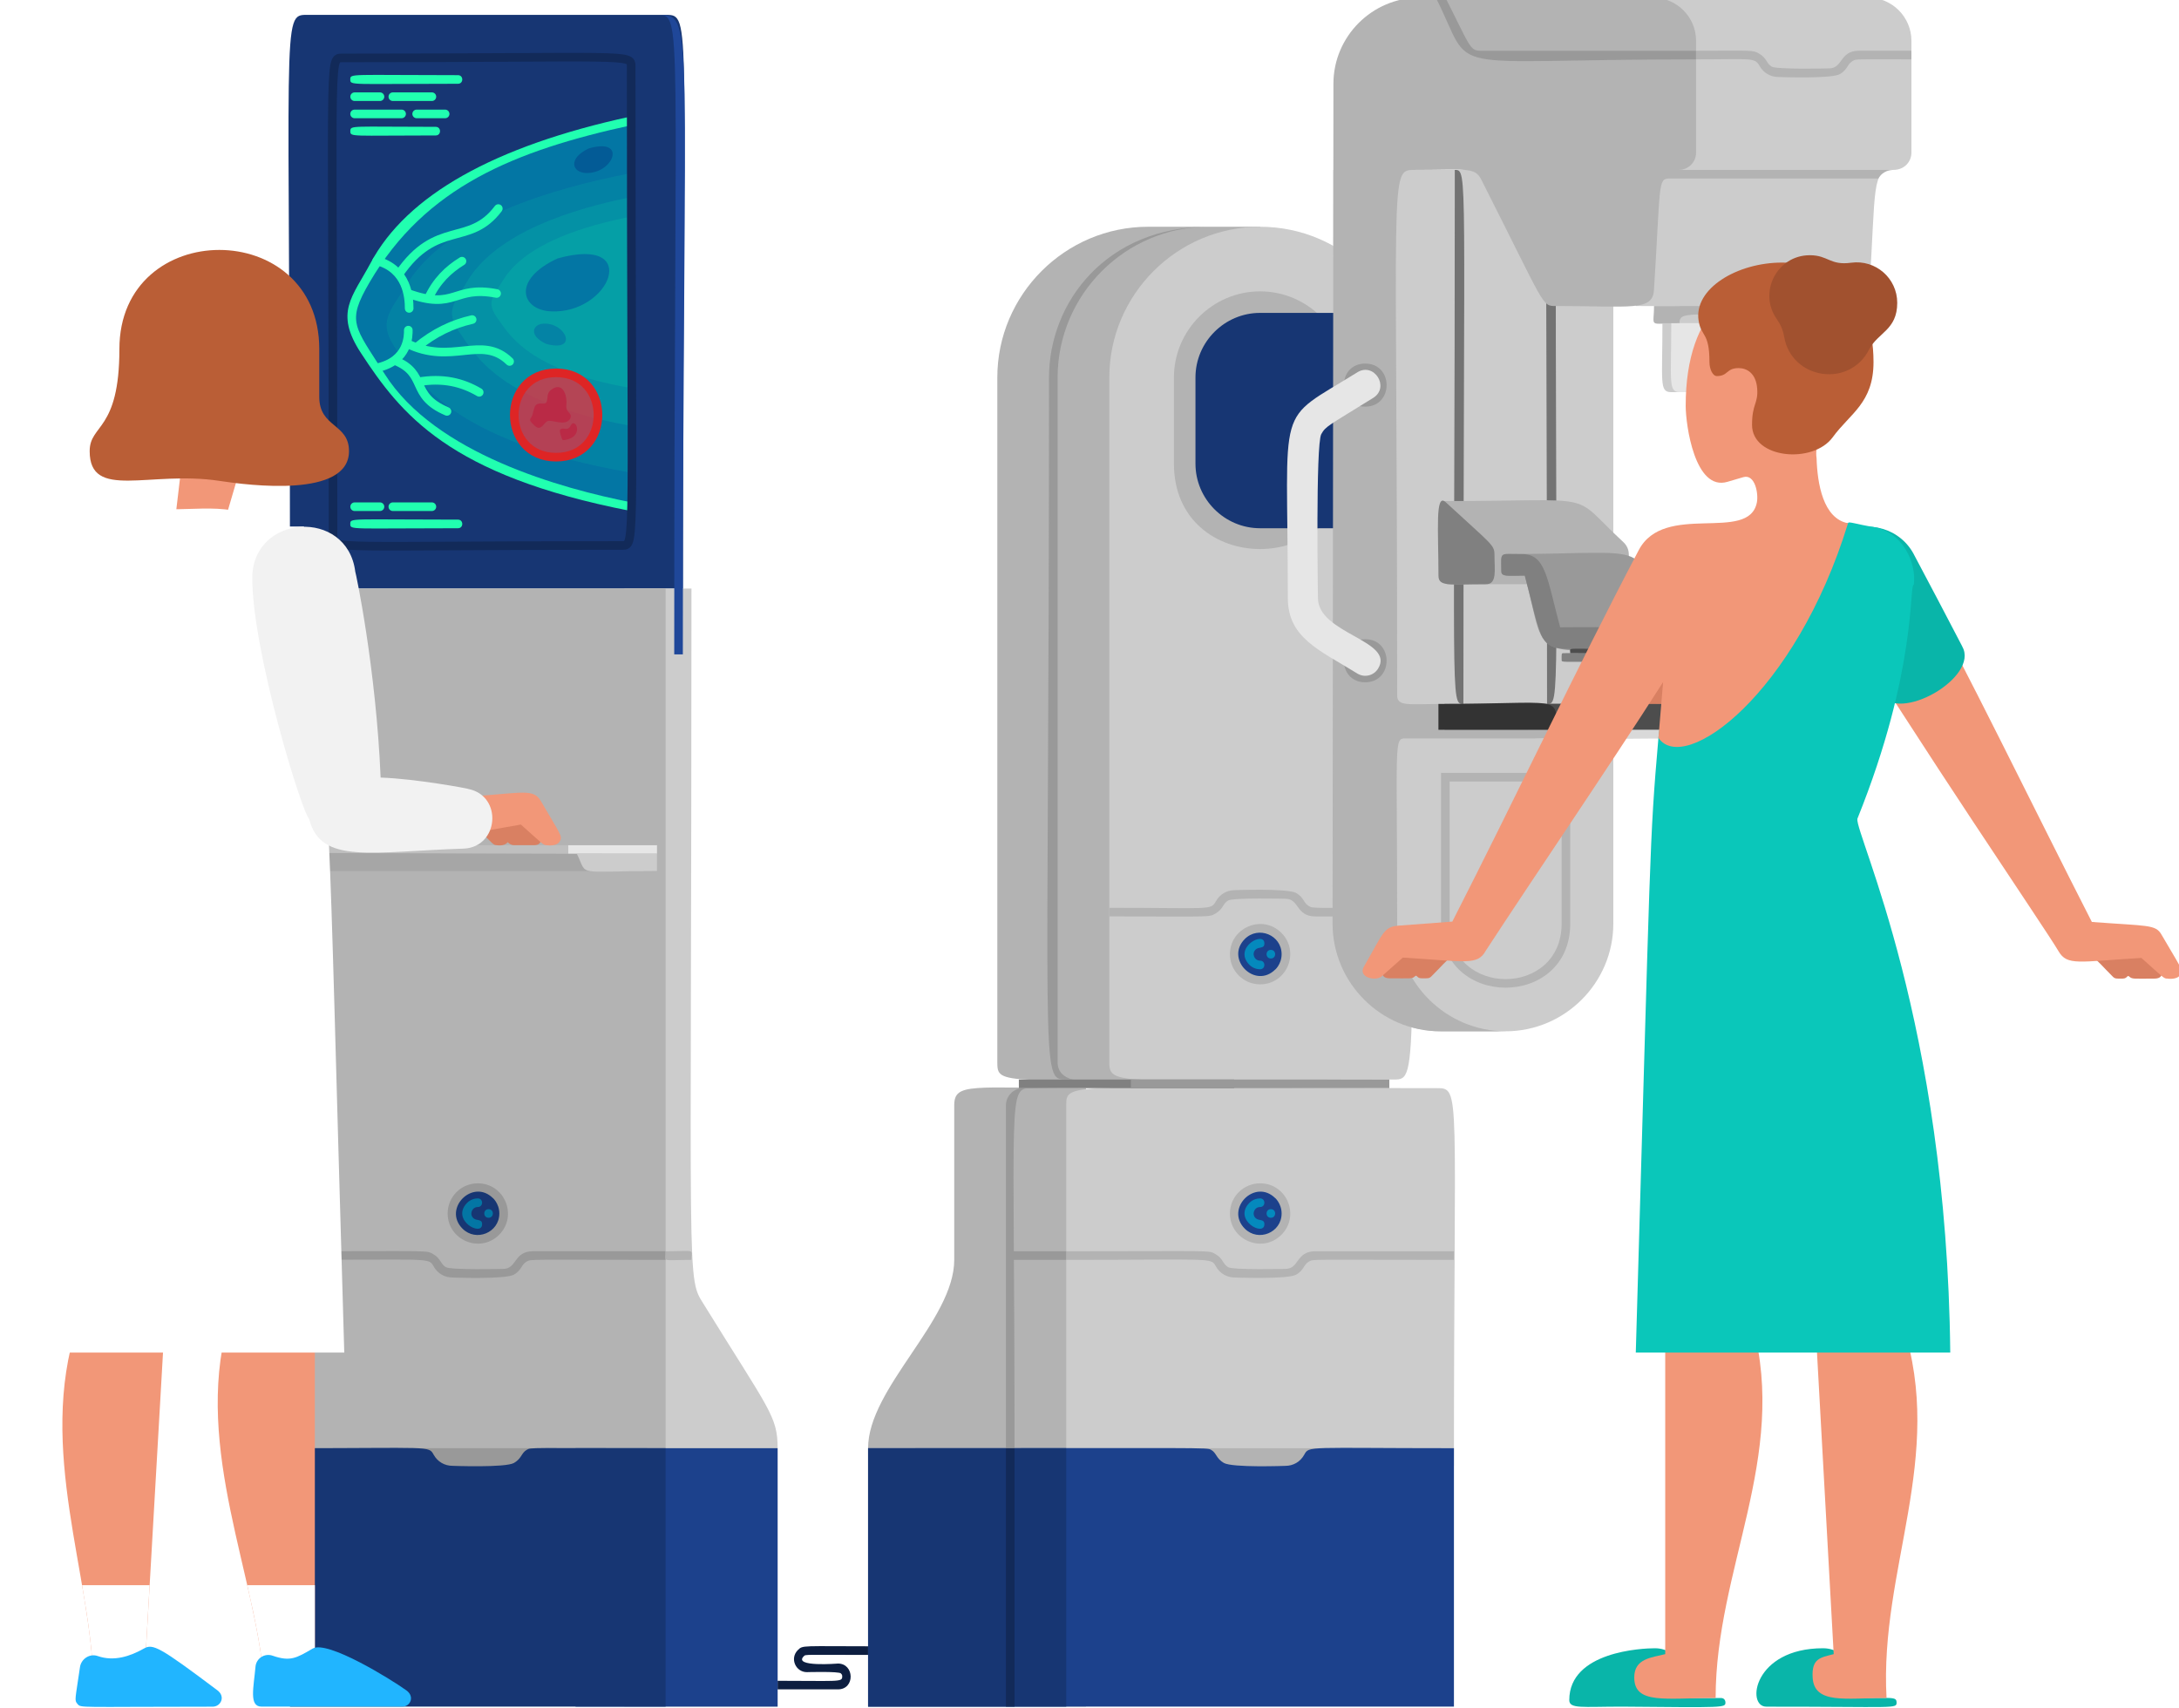 <?xml version="1.0" encoding="UTF-8"?><svg id="_àð_1" xmlns="http://www.w3.org/2000/svg" xmlns:xlink="http://www.w3.org/1999/xlink" viewBox="0 0 607 476"><defs><style>.cls-1,.cls-2{fill:#1c418c;}.cls-3,.cls-4,.cls-5,.cls-6,.cls-7,.cls-8,.cls-9,.cls-10,.cls-11,.cls-12,.cls-13,.cls-14,.cls-15,.cls-16,.cls-17,.cls-18,.cls-19,.cls-20,.cls-21,.cls-22,.cls-23,.cls-24,.cls-25,.cls-26,.cls-2,.cls-27,.cls-28,.cls-29,.cls-30,.cls-31,.cls-32{fill-rule:evenodd;}.cls-3,.cls-33{fill:#d98062;}.cls-4{fill:#0ac7ba;}.cls-5,.cls-16,.cls-17,.cls-25{fill:#09b5a9;}.cls-34{fill:#bfbfbf;}.cls-6{fill:#1f4799;}.cls-7{fill:#fff;}.cls-8{fill:#737373;}.cls-9{fill:#21b5ff;}.cls-35,.cls-12{fill:#0376a4;}.cls-36{stroke:#de2525;}.cls-36,.cls-37,.cls-38,.cls-39{fill:none;}.cls-36,.cls-38,.cls-39{stroke-width:2.4px;}.cls-36,.cls-39{stroke-miterlimit:22.93;}.cls-10{fill:#a1512f;}.cls-40{fill:#0d1e40;}.cls-11{fill:#0483a5;}.cls-41{clip-path:url(#clippath-1);}.cls-42,.cls-15{fill:#e6e6e6;}.cls-13{fill:#a6a6a6;}.cls-43,.cls-23{fill:gray;}.cls-14{fill:#666;}.cls-16{opacity:.3;}.cls-44{fill:#21ffb0;}.cls-17{opacity:.2;}.cls-18{fill:#d9d9d9;}.cls-45,.cls-21{fill:#0489bd;}.cls-19{fill:#f29778;}.cls-20,.cls-46{fill:#b3b3b3;}.cls-47{clip-path:url(#clippath);}.cls-48,.cls-28{fill:#999;}.cls-22{fill:#f2f2f2;}.cls-24{fill:#333;}.cls-49,.cls-30{fill:#ccc;}.cls-50,.cls-27{fill:#173673;}.cls-25{opacity:.4;}.cls-38{stroke:#21ffb0;stroke-linecap:round;stroke-linejoin:round;}.cls-26{fill:#4d4d4d;}.cls-51{fill:#122a59;}.cls-39{stroke:#122a59;}.cls-29{fill:#ff2634;opacity:.7;}.cls-31{fill:#035b96;}.cls-32{fill:#ba5e36;}</style><clipPath id="clippath"><rect class="cls-37" width="607" height="476"/></clipPath><clipPath id="clippath-1"><rect class="cls-37" x="-330" y="-71" width="1200" height="720"/></clipPath></defs><g class="cls-47"><g class="cls-41"><path class="cls-40" d="m214.22,468.3c19.52,0,20.4.48,20.4-1.2,0-.77-.45-.75-.35-.85-.61-.61-9.59-.35-9.49-.35-3.15,0-4.83-3.84-2.54-6.14,1.47-1.44.82-1.06,21.98-1.06v2.4c-20.28,0-19.75-.19-20.29.35-3.18,3.11,9.59,2.05,9.49,2.05,4.63,0,4.83,7.2,0,7.2h-19.2v-2.4Z"/><path class="cls-20" d="m265.82,351.03c0,16.83-24,35.73-24,52.47v72h60.7v-172.32c-31.72,0-36.7-1.66-36.7,4.8v43.05Z"/><path class="cls-30" d="m400.22,303.18c-102.82,0-103.2-2.02-103.2,4.8v100.44h108c0-105.08,2.02-105.24-4.8-105.24"/><path class="cls-20" d="m351.02,300.78c-72.06,0-73.2,1.84-73.2-4.8V105.18c0-23.1,18.9-42,42-42h31.2v237.6Z"/><path class="cls-30" d="m388.22,300.78c-76.29,0-79.2,1.99-79.2-4.8V105.18c0-23.1,18.9-42,42-42s42,18.9,42,42c0,195.71,2.67,195.6-4.8,195.6"/><path class="cls-46" d="m393.02,252.93c-28.36,0-27.24.21-28.41-.48-1.5-.88-1.35-2.36-3.5-3.62-2.37-1.39-17.25-.81-17.15-.81-2.16,0-4.13,1.09-5.24,3.08-1.45,2.6-1.3,1.83-29.7,1.83v2.4c28.46,0,27.68.31,29.6-.81,2.19-1.28,1.96-2.72,3.5-3.62,1.41-.83,16.05-.48,15.95-.48,3.95,0,2.86,4.92,8.38,4.92h26.57v-2.4Z"/><path class="cls-27" d="m190.22,163.98h-109.44c0-159.98-2.51-159.84,4.8-159.84h99.84c7.44,0,4.8-.02,4.8,159.84Z"/><path class="cls-12" d="m175.82,33.67c-24.85,5.39-58.87,16.49-71.49,40.12-5.09,9.53-9.78,13.23-2.78,23.91,11.93,18.23,25.79,34,74.28,43.48V33.67Z"/><path class="cls-44" d="m175.59,142.35c-50.68-9.91-63.92-27-75.05-44-7.43-11.35-2.37-15.58,2.73-25.13,10.04-18.79,34.36-32.5,72.3-40.73l.51,2.35c-32.82,7.12-57.62,17.29-73.08,43.74-6.57,11.24-4.32,12.22,4.17,25.64,14.01,22.15,49.18,31.93,68.89,35.78l-.46,2.36Z"/><path class="cls-17" d="m175.82,48.25c-21.75,4.18-51.53,12.8-62.57,31.14-4.46,7.4-8.56,10.27-2.44,18.56,5.52,7.48,14.32,24.96,65.01,33.75V48.25Z"/><path class="cls-16" d="m175.82,54.92c-15.93,3.2-37.75,9.78-45.85,23.79-3.26,5.65-6.27,7.84-1.78,14.17,4.13,5.83,10.62,19.09,47.63,25.78v-63.74Z"/><path class="cls-25" d="m175.82,60.36c-12.42,2.4-29.44,7.33-35.75,17.83-2.55,4.24-4.89,5.88-1.39,10.62,3.3,4.47,8.37,14.32,37.14,19.32v-47.77Z"/><path d="m127.58,22.42c-28.81,0-28.8.32-28.8-.57,28.81,0,28.8-.32,28.8.57Z"/><path class="cls-44" d="m127.58,23.34c-30.01,0-30,.52-30-1.2s-.05-1.2,30-1.2c1.59,0,1.59,2.4,0,2.4Z"/><path class="cls-38" d="m109.43,26.94h10.88m-21.52,0h7.06"/><path class="cls-38" d="m116.07,31.74h7.93m-25.22,0h13.09"/><path class="cls-44" d="m121.38,37.74c-23.59,0-23.79.49-23.79-1.2s.33-1.2,23.79-1.2c1.59,0,1.59,2.4,0,2.4Z"/><path class="cls-38" d="m104.95,72.66c8.55,2.28,9.03,10.26,9.03,13.27m2.01,10.89c4.95-4.15,10.16-6.56,15.53-7.78m-12.24-5.76c2.3-5.05,5.64-8.18,9.41-10.51m-15.14,8.95c13.51,4.93,12.64-2.3,24.79.05m-25.08,13.88c12.61,6.33,20.86-2.56,28.7,5.06m-32.07-.3c9.38,3.73,4.1,9.76,14.62,14.21m-13.42-38.17c10.57-15.5,19.58-7.51,27.72-18.34m-22.42,48.31c6.97-1.24,12.43.14,17.1,2.89m-28.54-6.81c8.92-1.93,8.79-9.02,8.79-10.52"/><path class="cls-44" d="m127.58,147.18c-30.01,0-30,.52-30-1.2s-.05-1.2,30-1.2c1.59,0,1.59,2.4,0,2.4Z"/><path class="cls-38" d="m109.43,141.18h10.88m-21.52,0h7.06"/><path class="cls-39" d="m95.18,16.14c80.69,0,80.64-1.27,80.64,2.4,0,133.46,1.34,133.44-2.4,133.44-80.69,0-80.64,1.27-80.64-2.4,0-133.46-1.34-133.44,2.4-133.44Z"/><path class="cls-30" d="m173.92,475.5V163.98h18.7c0,199.03-1.54,191.38,3.58,199.67,18.07,29.24,20.42,30.94,20.42,39.85v72h-42.7"/><rect class="cls-46" x="80.78" y="163.98" width="104.64" height="244.44"/><path class="cls-48" d="m185.42,351.03c-38.52,0-37.46-.26-38.73.48-1.5.88-1.35,2.36-3.5,3.62-2.37,1.39-17.25.81-17.15.81-2.16,0-4.13-1.09-5.24-3.08-1.41-2.54-.65-1.83-40.02-1.83v-2.4c39.72,0,37.95-.34,39.92.81,2.14,1.25,1.99,2.74,3.5,3.62,1.41.83,16.05.48,15.95.48,3.95,0,2.86-4.92,8.38-4.92h36.89v2.4Z"/><path class="cls-20" d="m185.42,348.63c8.64,0,7.2-.8,7.2,2.4-8.64,0-7.2.8-7.2-2.4Z"/><rect class="cls-1" x="160.33" y="403.5" width="56.29" height="72"/><rect class="cls-48" x="113.23" y="403.5" width="39.75" height="9.88"/><path class="cls-27" d="m185.42,403.5c-38.52,0-37.46-.27-38.72.48-1.5.88-1.35,2.36-3.5,3.62-2.37,1.39-17.25.81-17.15.81-2.16,0-4.13-1.1-5.24-3.08-1.42-2.55-.65-1.83-40.03-1.83v72h104.64v-72Z"/><rect class="cls-34" x="58.6" y="235.5" width="99.7" height="2.4"/><rect class="cls-42" x="158.3" y="235.5" width="24.72" height="2.4"/><path class="cls-30" d="m371.42,47.34v210c0,16.5,13.5,30,30,30h18c16.5,0,30-13.5,30-30V47.34h-78"/><path class="cls-20" d="m437.42,215.34h-36v42c0,23.8,36,23.8,36,0v-42Zm-2.4,2.4h-31.2v39.6c0,20.62,31.2,20.62,31.2,0v-39.6Z"/><path class="cls-8" d="m405.26,47.34c3.74,0,2.4-.03,2.4,148.8-3.74,0-2.4.03-2.4-148.8Z"/><path class="cls-8" d="m433.36,47.34c-3.74,0-2.4-.03-2.4,148.8,3.74,0,2.4.03,2.4-148.8Z"/><path class="cls-18" d="m475.34,205.74c-50.03,0-49.92,1.36-49.92-2.4h50.4c0,1.74.16,2.4-.48,2.4"/><path class="cls-26" d="m475.82,203.34h-73.44v-7.2c73.48,0,73.44-1.16,73.44,2.4v4.8Z"/><rect class="cls-46" x="331.15" y="403.5" width="39.75" height="9.88"/><path class="cls-2" d="m405.02,475.5h-163.2v-72c95.59,0,94.33-.26,95.59.48,1.52.89,1.33,2.35,3.5,3.62,2.37,1.39,17.26.82,17.16.82,2.17,0,4.14-1.11,5.23-3.07,1.44-2.58.45-1.85,41.72-1.85v72Z"/><rect class="cls-50" x="241.82" y="403.5" width="55.2" height="72"/><rect class="cls-43" x="283.82" y="300.78" width="60" height="2.4"/><path class="cls-13" d="m183.02,237.9c-140.51,0-122.98-1.92-119.62,4.8h119.62v-4.8Z"/><rect class="cls-48" x="315.02" y="300.78" width="72" height="2.4"/><path class="cls-20" d="m351.02,81.18c13.2,0,24,10.8,24,24v24c0,31.73-48,31.73-48,0v-24c0-13.2,10.8-24,24-24"/><path class="cls-27" d="m351.02,87.18h33.16v60h-33.16c-9.9,0-18-8.1-18-18v-24c0-9.9,8.1-18,18-18"/><path class="cls-28" d="m280.22,307.98v95.52h2.4c0-99.57-2.04-100.32,4.8-100.32h-2.4c-2.64,0-4.8,2.16-4.8,4.8"/><path class="cls-30" d="m183.02,237.9h-22.32c3.2,6.4-1.03,4.8,22.32,4.8v-4.8Z"/><path class="cls-30" d="m527.37,47.34c3.27,0,5.09-2.4,5.09-4.8V11.34c0-6.6-5.4-12-12-12h-64.8v85.92c61.42,0,64.68,1.83,65.08-4.5,1.83-28.87.59-33.42,6.62-33.42"/><path class="cls-20" d="m394,47.34c14.16,0,16.82-.88,18.6,2.63,18.06,35.67,16.83,35.29,20.82,35.29,21.12,0,26.95,1.52,27.33-4.5,1.84-29.12,1.02-31.02,4.22-31.02h58.25c.83-1.44,2.39-2.4,4.16-2.4h-59.71c2.64,0,4.8-2.16,4.8-4.8V11.34c0-6.6-5.4-12-12-12h-65.02c-13.2,0-24,10.8-24,24l-.24,234c0,16.5,13.5,30,30,30h18.22c-16.5,0-30.22-13.5-30.22-30,0-51.42-1.01-51.6,2.4-51.6h41.5c.59,0,.48-.46.48-2.4h-31.42v-7.2c-9.87,0-12.96.78-12.96-2.4,0-146.35-2.36-146.4,4.8-146.4"/><path class="cls-28" d="m380.31,101.3c7.94,0,7.94,12,0,12s-7.94-12,0-12"/><path class="cls-28" d="m380.31,178.1c7.94,0,7.94,12,0,12s-7.94-12,0-12"/><path class="cls-15" d="m378.1,103.74c4.71-2.93,9.14,4.19,4.43,7.12-12.48,7.76-13.21,7.84-14.46,10.09-1.61,2.9-.93,45.78-.93,45.68,0,9.99,21.62,11.83,16.74,19.68-1.22,1.97-3.81,2.57-5.77,1.35-10.45-6.49-19.36-9.86-19.36-21.03,0-56.03-3.82-48.48,19.36-62.89Z"/><path class="cls-24" d="m433.58,203.34h-32.88v-7.2c34.46,0,32.88-2.74,32.88,7.2Z"/><path class="cls-20" d="m452.2,151.03c1.02.94,1.54,2.14,1.54,3.53,0,9.9,1.67,8.22-13.2,8.22h-37.44c0-7.72-1-15.44-1-23.17,44.87,0,34.57-2.9,50.1,11.42"/><path class="cls-23" d="m402.72,139.92c12.75,11.77,13.59,11.85,13.59,14.64,0,4.32.8,8.22-2.4,8.22-10.07,0-13.2.8-13.2-2.4,0-12.5-.98-23.23,2.01-20.46"/><path class="cls-28" d="m474.62,180.78c-50.98,0-42.85,5.79-49.87-20.4-4.51,0-6.53.44-6.53-1.2,0-2.39-.5-4.8,1.2-4.8,42.95,0,36.05-4.78,42.79,20.4,12.85,0,13.61-.44,13.61,1.2,0,2.39.5,4.8-1.2,4.8"/><path class="cls-28" d="m475.34,184.38c-32.99,0-33,.28-33-.48,0-1.6-.08-1.92.48-1.92,32.99,0,33-.28,33,.48,0,1.6.08,1.92-.48,1.92"/><path class="cls-14" d="m473.42,180.78c-30.64,0-30.6-.67-30.6,1.2,30.64,0,30.6.67,30.6-1.2Z"/><path class="cls-23" d="m447.74,184.38c-12.74,0-12.72.21-12.72-.48,0-1.6-.08-1.92.48-1.92,12.74,0,12.72-.21,12.72.48,0,1.6.08,1.92-.48,1.92"/><path class="cls-23" d="m447.02,180.78c-19.52,0-16.14,2.46-22.27-20.4-4.51,0-6.53.44-6.53-1.2,0-5.62-.85-4.8,5.76-4.8s6.94,6.63,10.63,20.4c12.85,0,13.61-.44,13.61,1.2,0,2.39.5,4.8-1.2,4.8"/><path class="cls-26" d="m445.82,180.78c-9.76,0-8.4-.4-8.4,1.2,9.76,0,8.4.4,8.4-1.2Z"/><path class="cls-28" d="m294.62,295.98V105.18c0-23.1,18.9-42,42-42-28.24,0-44.4,20.86-44.4,42,0,195.71-2.67,195.6,4.8,195.6,6.56,0-2.4,1.2-2.4-4.8"/><rect class="cls-51" x="280.22" y="403.5" width="2.4" height="72"/><path class="cls-6" d="m183.13,4.14c10.73,0,7.09-.28,7.09,178.18h-2.4c0-178.3,2.47-178.18-4.69-178.18Z"/><rect class="cls-49" x="467.96" y="85.26" width="36" height="4.8"/><path class="cls-20" d="m460.76,85.26h43.2v2.4c-35.62,0-36-.9-36,2.4-9.07,0-7.2,1.45-7.2-4.8Z"/><path class="cls-30" d="m463.1,90.06h36c0,16.88.82,19.2-2.4,19.2h-31.2c-3.32,0-2.4-2.9-2.4-19.2Z"/><path class="cls-15" d="m465.56,90.06h36c0,16.88.82,19.2-2.4,19.2h-31.2c-3.32,0-2.4-2.9-2.4-19.2Z"/><polygon class="cls-19" points="50.46 130.6 49 142.95 63.26 142.95 66.75 131.07 50.46 130.6"/><path class="cls-19" d="m87.71,369.19h-24.35c-9.29,34.67,8.1,69.76,10.29,100.32h14.06v-100.32Z"/><path class="cls-19" d="m45.85,369.19h-24.35c-11.28,34.67,4.1,69.76,4.53,100.32h14.06l5.76-100.32Z"/><path class="cls-7" d="m68.88,441.67c2.19,9.58,4.13,18.91,4.77,27.84h14.06v-27.84h-18.83Z"/><path class="cls-7" d="m22.86,441.67c1.64,9.58,3.05,18.91,3.17,27.84h14.05l1.6-27.84h-18.83Z"/><path class="cls-3" d="m146.3,224.89c1.87,3.22,7.27,10.6,2.41,10.6h-5.52c-1.08,0-1.87-.94-1.77-.85-.82,1.24-3.11.85-3.01.85-1,0-.96-.23-5.67-4.95-6.28,1.62-5.22,1.77-5.3.08l-6.38,1.27-.3-7h25.54Z"/><path class="cls-19" d="m132.38,221.82c13.41-.96,16.29-2.07,18.3,1.39,5.38,9.27,6.11,9.72,5.26,11.21-.88,1.54-3.64,1.08-3.54,1.08-1.1,0-.89-.06-7.3-5.76l-12.24,2.16-.48-10.08Z"/><path class="cls-9" d="m113.21,470.98c-4.23-3.05-22.01-14.06-26.11-11.65-4.58,2.68-6.26,3.68-11.17,1.98-2.22-.77-4.56.74-4.76,3.09-.5,5.71-1.87,11.1,1.65,11.1h39.28c2.17.01,3.52-2.78,1.11-4.52"/><path class="cls-9" d="m60.59,470.98c-16.21-12.19-18.01-13.08-20.52-11.65-3.71,2.1-8.28,3.69-12.85,2.08-2.19-.77-4.6.75-4.94,3.09-1.32,9.11-1.6,9.2-.71,10.24,1.04,1.21-.01.78,37.66.78,2.3,0,3.64-2.82,1.37-4.53"/><path class="cls-7" d="m72.86,151.5h-30c0-3.54-.8-9.6,4.8-9.6,11.22,0,25.2-2.46,25.2,9.6Z"/><path class="cls-7" d="m95.9,376.86H8.3c.96-92.11,26.45-144.32,25.88-148.71-16.73-41.56-14.34-65.24-15.73-65.24-1.09-8.66,5.66-16.21,14.29-16.21h51.94c8.67,103.9,6.01,52.84,11.22,230.16"/><path class="cls-22" d="m130.39,219.81c9.78,1.89,8.61,16.33-1.34,16.64-25.02.77-39.8,4.57-42.89-8.21-2.01-1.66-15.88-46.68-15.88-67.15,0-17.94,26.5-19.58,28.69-1.78.1,0,5.78,26.8,7.06,57.34,9.71.32,24.36,3.05,24.36,3.15Z"/><path class="cls-32" d="m97.22,125.7c0-7.76-8.28-6.52-8.28-15.09v-13.35c0-36.83-55.68-36.83-55.68,0,0,22.96-8.28,20.87-8.28,28.44,0,13.82,16.71,5.32,36.12,8.28,8.48,1.29,36.12,4.81,36.12-8.28"/><path class="cls-28" d="m472.46,16.54v-2.4h-60.1c-2.95,0-3.01-1.57-9.71-14.8h-2.68c11.28,22.28-1.04,17.2,72.49,17.2Z"/><path class="cls-46" d="m532.46,16.54c-16.15,0-15.31-.16-16.41.48-1.5.88-1.35,2.36-3.5,3.62-2.37,1.39-17.25.81-17.15.81-2.16,0-4.13-1.1-5.24-3.08-1.36-2.44-2.27-1.83-17.7-1.83v-2.4c15.72,0,15.74-.28,17.6.81,2.19,1.28,1.96,2.72,3.5,3.62,1.41.83,16.05.48,15.95.48,3.95,0,2.86-4.92,8.38-4.92h14.57v2.4Z"/><path class="cls-46" d="m405.02,351.03c-40.4,0-39.14-.27-40.41.48-1.5.88-1.35,2.36-3.5,3.62-2.37,1.39-17.25.81-17.15.81-2.16,0-4.13-1.09-5.24-3.08-1.42-2.55-.48-1.83-41.7-1.83v-2.4c41.58,0,39.62-.35,41.6.81,2.14,1.25,1.99,2.74,3.5,3.62,1.41.83,16.05.48,15.95.48,3.95,0,2.86-4.92,8.38-4.92h38.57v2.4Z"/><rect class="cls-48" x="281.32" y="348.63" width="15.7" height="2.4"/><path class="cls-27" d="m133.1,345.3c9.53,0,9.53-14.4,0-14.4s-9.53,14.4,0,14.4"/><path class="cls-48" d="m139.04,344.04c-5.32,5.32-14.34,1.46-14.34-5.94,0-4.64,3.76-8.4,8.4-8.4,7.49,0,11.21,9.07,5.94,14.34m.06-5.94c0-2.93-2.1-4.59-1.76-4.25-5.61-5.61-14.1,2.88-8.49,8.49,3.74,3.74,10.25,1.13,10.25-4.25Z"/><path class="cls-35" d="m133.1,333.9c1.59,0,1.59,2.4,0,2.4s-2.4,1.95-1.27,3.07c.91.91,2.47.13,2.47,1.73,0,3.58-8.78-1.13-4.24-5.89.1-.1,1.16-1.31,3.04-1.31"/><path class="cls-12" d="m136.1,339.3c-1.59,0-1.59-2.4,0-2.4s1.59,2.4,0,2.4"/><path class="cls-2" d="m351.02,345.3c9.53,0,9.53-14.4,0-14.4s-9.53,14.4,0,14.4"/><path class="cls-46" d="m356.96,344.04c-5.32,5.32-14.34,1.46-14.34-5.94,0-4.64,3.76-8.4,8.4-8.4,7.5,0,11.21,9.07,5.94,14.34m.06-5.94c0-2.93-2.1-4.59-1.76-4.25-5.61-5.61-14.1,2.88-8.49,8.49,3.74,3.74,10.25,1.13,10.25-4.25Z"/><path class="cls-45" d="m351.02,333.9c1.59,0,1.59,2.4,0,2.4s-2.4,1.95-1.27,3.07c.91.91,2.47.13,2.47,1.73,0,3.58-8.78-1.13-4.24-5.89.1-.1,1.16-1.31,3.04-1.31"/><path class="cls-21" d="m354.02,339.3c-1.59,0-1.59-2.4,0-2.4s1.59,2.4,0,2.4"/><path class="cls-2" d="m351.02,258.66c9.53,0,9.53,14.4,0,14.4s-9.53-14.4,0-14.4"/><path class="cls-46" d="m356.96,259.92c-5.32-5.32-14.34-1.46-14.34,5.94,0,4.64,3.76,8.4,8.4,8.4,7.5,0,11.21-9.07,5.94-14.34m.06,5.94c0,2.93-2.1,4.59-1.76,4.25-5.61,5.61-14.1-2.88-8.49-8.49,3.74-3.74,10.25-1.13,10.25,4.25Z"/><path class="cls-45" d="m351.02,270.06c1.59,0,1.59-2.4,0-2.4s-2.4-1.95-1.27-3.07c.91-.91,2.47-.13,2.47-1.73,0-3.58-8.78,1.13-4.24,5.89.1.1,1.16,1.31,3.04,1.31"/><path class="cls-21" d="m354.02,264.66c-1.59,0-1.59,2.4,0,2.4s1.59-2.4,0-2.4"/><path class="cls-27" d="m158.77,116.76c-1.47,2.09-5.06.07-6.23.57-1.08.46-1.83,2.92-3.53,1.34-2.09-1.95-1.26-1.55-.72-2.98.25-.76.48-2.37.98-2.82,1.12-1.02,2.67.22,3.05-1.05.36-1.21-.08-2.31,1.31-3.3,3.15-2.25,4.42,1.63,4.14,4.27-.26,2.4,1.93,2.14,1.01,3.98"/><path class="cls-27" d="m158.99,118.53c1.17-2.25,3.59,2.38-.57,3.81-.28.1-1.46.38-1.69.23-.19-.13-1.02-2.49-.67-2.86.82-.86,2.07.65,2.93-1.18Z"/><path class="cls-12" d="m155.34,72c23.67-6.55,14.59,15.64-1.95,14.75-8.21-.44-10.84-8.87,1.95-14.75Z"/><path class="cls-31" d="m164,41.36c10.91-3.17,6.84,7.15-.82,6.84-3.8-.15-5.07-4.04.82-6.84Z"/><path class="cls-11" d="m152.15,95.81c9.04,2.5,5.57-5.97-.75-5.63-3.07.16-4.22,3.35.75,5.63Z"/><path class="cls-29" d="m154.92,103.88c15.55,0,15.55,23.5,0,23.5s-15.55-23.5,0-23.5"/><path class="cls-36" d="m154.92,103.88c15.55,0,15.55,23.5,0,23.5s-15.55-23.5,0-23.5Z"/><rect class="cls-33" x="452.89" y="182.93" width="14.56" height="13.21"/><path class="cls-5" d="m492.02,475.51c-5.66,0-3.55-16.27,15.83-16.27,7.26,0,11.31,8.79,6.54,13.87,13.06,0,13.84-.45,13.94,1.2,0,1.87.02,1.2-36.3,1.21"/><path class="cls-19" d="m505.73,369.19h24.35c11.93,36.91-6.55,67.93-4.55,103.91-11.35,0-20.17,1.85-20.59-5.74-.29-5.26,2.11-5.52,5.87-6.48l-5.08-91.69Z"/><path class="cls-5" d="m451.75,475.51c-11.01,0-14.6.68-14.6-1.83,0-13.55,20.34-14.44,23.86-14.44,7.24,0,10.83,8.78,5.77,13.87h12.67c1.36,0,1.2,1.57,1.2,1.2,0,1.52.06,1.46-28.89,1.2Z"/><path class="cls-19" d="m463.88,369.19h24.35c9.89,36.91-10.31,67.93-10.31,103.91-14.07,0-22.67,1.86-22.67-5.74,0-5.26,4.81-5.52,8.63-6.48v-91.69Z"/><path class="cls-3" d="m576.04,259.89c9.07-2.09,9.09-2.36,10.5-1.49,5.14-.37,8.29-1.3,10.19,1.97,3.37,5.8,8.39,12.29,3.38,12.29-5.73,0-6.12.2-6.95-.55-.66-.59-.45.55-1.86.55-1.67,0-2.1.11-2.75-.55-6.25-6.26-3.63-4.83-11.3-6.7l-1.2-5.52Z"/><path class="cls-19" d="m582.72,256.88c15.59,1.17,17.73.66,19.38,3.49,5.38,9.27,6.11,9.72,5.26,11.21-.88,1.54-3.64,1.08-3.54,1.08-1.1,0-.89-.06-7.3-5.76-17.49,1.04-20.68,2.29-23.11-1.92-3.97-6.74-38.45-57.06-63.4-97.81,6.93-4,13.86-8,20.78-12,18.68,34.59,35.24,69.03,51.93,101.7"/><path class="cls-5" d="m513.2,148.7c-7.25,4.19-9.44,13.68-4.66,20.63,16.29,25.83,15.36,23.9,15.26,23.96,4.92,8.52,27.73-4.65,22.81-13.17h.02c-4.34-8.35-8.77-16.77-13.28-25.26-3.69-7.55-12.95-10.32-20.15-6.17"/><path class="cls-4" d="m455.68,376.86h87.6c-.96-92.11-26.45-144.32-25.88-148.71,16.73-41.56,14.34-65.24,15.73-65.24.8-6.4-3.32-14.62-10.94-16.03-5.29-.82-7.3-1.74-7.39-1.09-28.22-3.79-25.16,2.32-45.46,4.9-.88,10.71-1.11,18.84-2.19,31.67-.6,7.16-4.5,15.22-5.16,23.2-2.55,29.48-2.13,28.23-6.31,171.29"/><path class="cls-3" d="m408.87,258.9c-5.91-.42-6.16-1.77-8.11-.58-5.14-.37-8.29-1.3-10.19,1.97-3.37,5.8-8.39,12.29-3.38,12.29,5.96,0,6.14.18,6.95-.55.66-.59.45.55,1.86.55,1.67,0,2.1.11,2.75-.55,6.25-6.26,3.63-4.83,11.3-6.7,1.44-6.62,2-5.34-1.2-6.07l.02-.36Z"/><path class="cls-19" d="m506.04,127.62c.21,7.09,1.8,16.84,8.76,18.17-14.65,47.79-45.7,70.27-52.81,59.8.44-5.19.87-10.37,1.3-15.56-15.42,24.18-35.92,54.19-49.4,74.86-2.32,4.22-5.67,2.96-23.11,1.92l-5.87,5.21c-1.69,1.5-6.71.3-4.97-2.7,5.47-9.43,5.44-11.1,9.74-11.42l14.89-1.12c17.46-34.19,34.18-69.7,51.93-103.5,7.13-13.59,30.57-1.89,32.9-13.24.51-2.46-.5-8.06-3.78-7.09-1.47.43-2.95.87-4.42,1.3-9.07,2.67-11.62-15.86-11.62-21.17,0-55.1,59.72-34.19,46.31-3.24-3.97,9.17-10.8,11.04-9.86,17.76"/><path class="cls-32" d="m488.06,118.38c0,9.43,17,10.98,22.49,3.43,4.81-6.62,11.35-9.52,11.35-20.94,0-40.65-51.54-29.4-48.72-11.52.72,4.56,3.02,3.12,3.02,11.51,0,1.99.9,3.92,2.06,3.92,3.2,0,2.57-2.22,6.08-2.22,2.3,0,4.86,1.46,5.16,5.76.3,4.2-1.44,4.12-1.44,10.08"/><path class="cls-10" d="m497.01,93.83c2.03,11.86,18.12,14.38,23.64,3.59,2.45-4.79,7.86-5.44,7.86-13.05,0-6.84-6.03-12.1-12.83-11.17-5.94.81-6.36-2.09-11.52-2.09-9.24,0-14.42,10.46-9.2,17.8,1.09,1.54,1.73,3.07,2.05,4.92"/></g></g></svg>